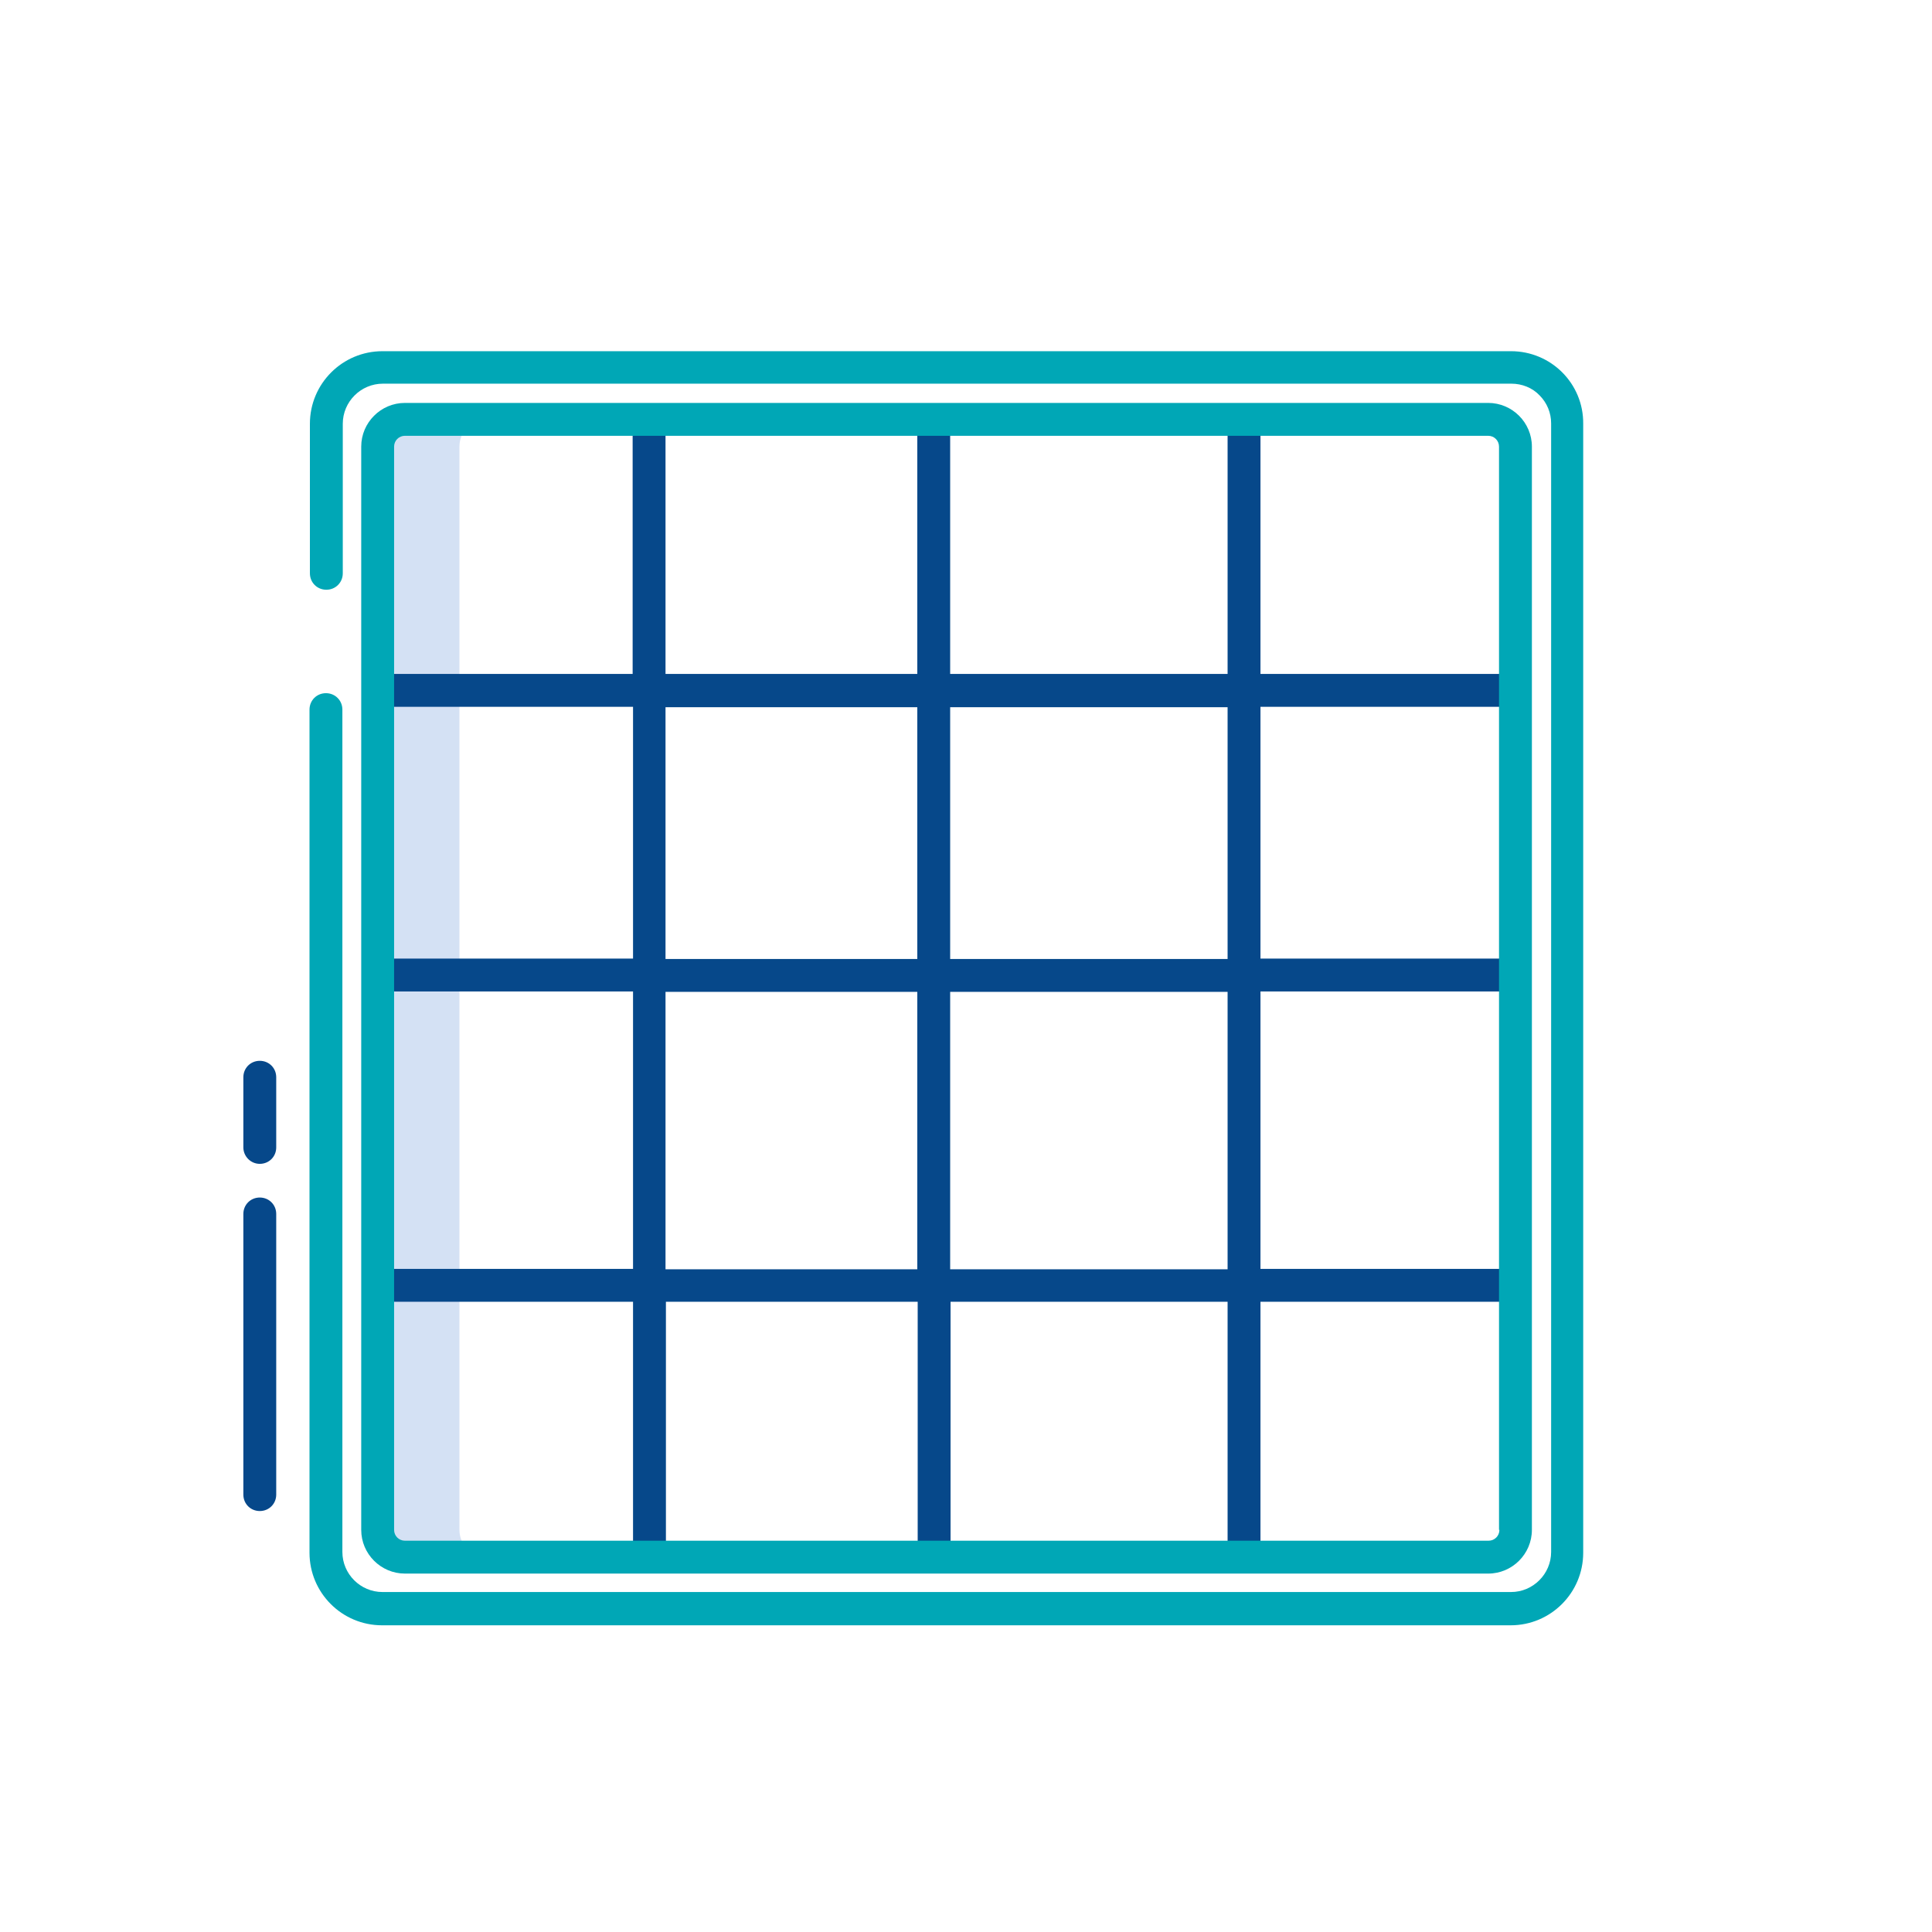 <?xml version="1.0" encoding="utf-8"?>
<!-- Generator: Adobe Illustrator 26.0.3, SVG Export Plug-In . SVG Version: 6.00 Build 0)  -->
<svg version="1.1" id="Ebene_1" xmlns="http://www.w3.org/2000/svg" xmlns:xlink="http://www.w3.org/1999/xlink" x="0px" y="0px"
	 viewBox="0 0 481.9 481.9" style="enable-background:new 0 0 481.9 481.9;" xml:space="preserve">
<style type="text/css">
	.st0{fill:#D4E1F4;}
	.st1{fill:#06488A;}
	.st2{fill:#00A7B6;}
</style>
<g id="Page-1">
	<g id="Startseite-Flaechen-intelligent-nachhaltig-nutzen">
		<path id="Path" class="st0" d="M101,388.4h20.4c-3.8,0-6.8-3-6.8-6.8V111.4c0-3.8,3-6.8,6.8-6.8H101c-3.8,0-6.8,3-6.8,6.8v270.2
			C94.2,385.3,97.3,388.4,101,388.4L101,388.4z"/>
		<path id="Shape" class="st1" d="M306.2,324.7v63.6h8.2v-63.6H378v-8.2h-63.6v-69.2H378v-8.2h-63.6v-62.8H378v-8.2h-63.6v-63.6
			h-8.2v63.6H237v-63.6h-8.2v63.6H166v-63.6h-8.2v63.6H94.1v8.2h63.8v62.8H94.1v8.2h63.8v69.2H94.1v8.2h63.8v63.6h8.2v-63.6h62.8
			v63.6h8.2v-63.6H306.2z M306.2,316.6H237v-69.2h69.2V316.6z M306.2,176.4v62.8H237v-62.8H306.2z M166,176.4h62.8v62.8H166V176.4z
			 M166,316.6v-69.2h62.8v69.2H166z"/>
		<path id="Shape_00000005981081806329501640000001096732557077738122_" class="st2" d="M371.2,100.5H101c-6,0-10.9,4.9-10.9,10.9
			v270.2c0,6,4.9,10.9,10.9,10.9h270.2c6,0,10.9-4.9,10.9-10.9V111.4C382.1,105.4,377.2,100.5,371.2,100.5z M374,381.6
			c0,1.5-1.2,2.7-2.7,2.7H101c-1.5,0-2.7-1.2-2.7-2.7V111.4c0-1.5,1.2-2.7,2.7-2.7h270.2c1.5,0,2.7,1.2,2.7,2.7V381.6z"/>
		<path id="Path_00000149375505675304914510000003599593813838322336_" class="st1" d="M64.8,376.9c2.3,0,4.1-1.8,4.1-4.1v-70
			c0-2.3-1.8-4.1-4.1-4.1c-2.3,0-4.1,1.8-4.1,4.1v70C60.7,375.1,62.5,376.9,64.8,376.9z"/>
		<path id="Path_00000113314251553933983790000003067478516041536932_" class="st1" d="M64.8,290.3c2.3,0,4.1-1.8,4.1-4.1v-17.5
			c0-2.3-1.8-4.1-4.1-4.1c-2.3,0-4.1,1.8-4.1,4.1v17.5C60.7,288.4,62.5,290.3,64.8,290.3L64.8,290.3z"/>
		<path id="Path_00000062175266610672692680000005275645371500057254_" class="st2" d="M376.9,87.6H95.4c-10,0-18.1,8.1-18.1,18.1
			V143c0,2.3,1.8,4.1,4.1,4.1s4.1-1.8,4.1-4.1v-37.3c0-5.5,4.5-10,10-10h281.5c2.6,0,5.2,1,7,2.9c1.9,1.9,2.9,4.4,2.9,7v281.5
			c0,5.5-4.5,10-10,10H95.4c-5.5,0-10-4.5-10-10V177c0-2.3-1.8-4.1-4.1-4.1s-4.1,1.8-4.1,4.1v210.3c0,10,8.1,18.1,18.1,18.1h281.5
			c10,0,18.1-8.1,18.1-18.1V105.7C395,95.7,386.9,87.6,376.9,87.6L376.9,87.6z"/>
	</g>
</g>
</svg>
